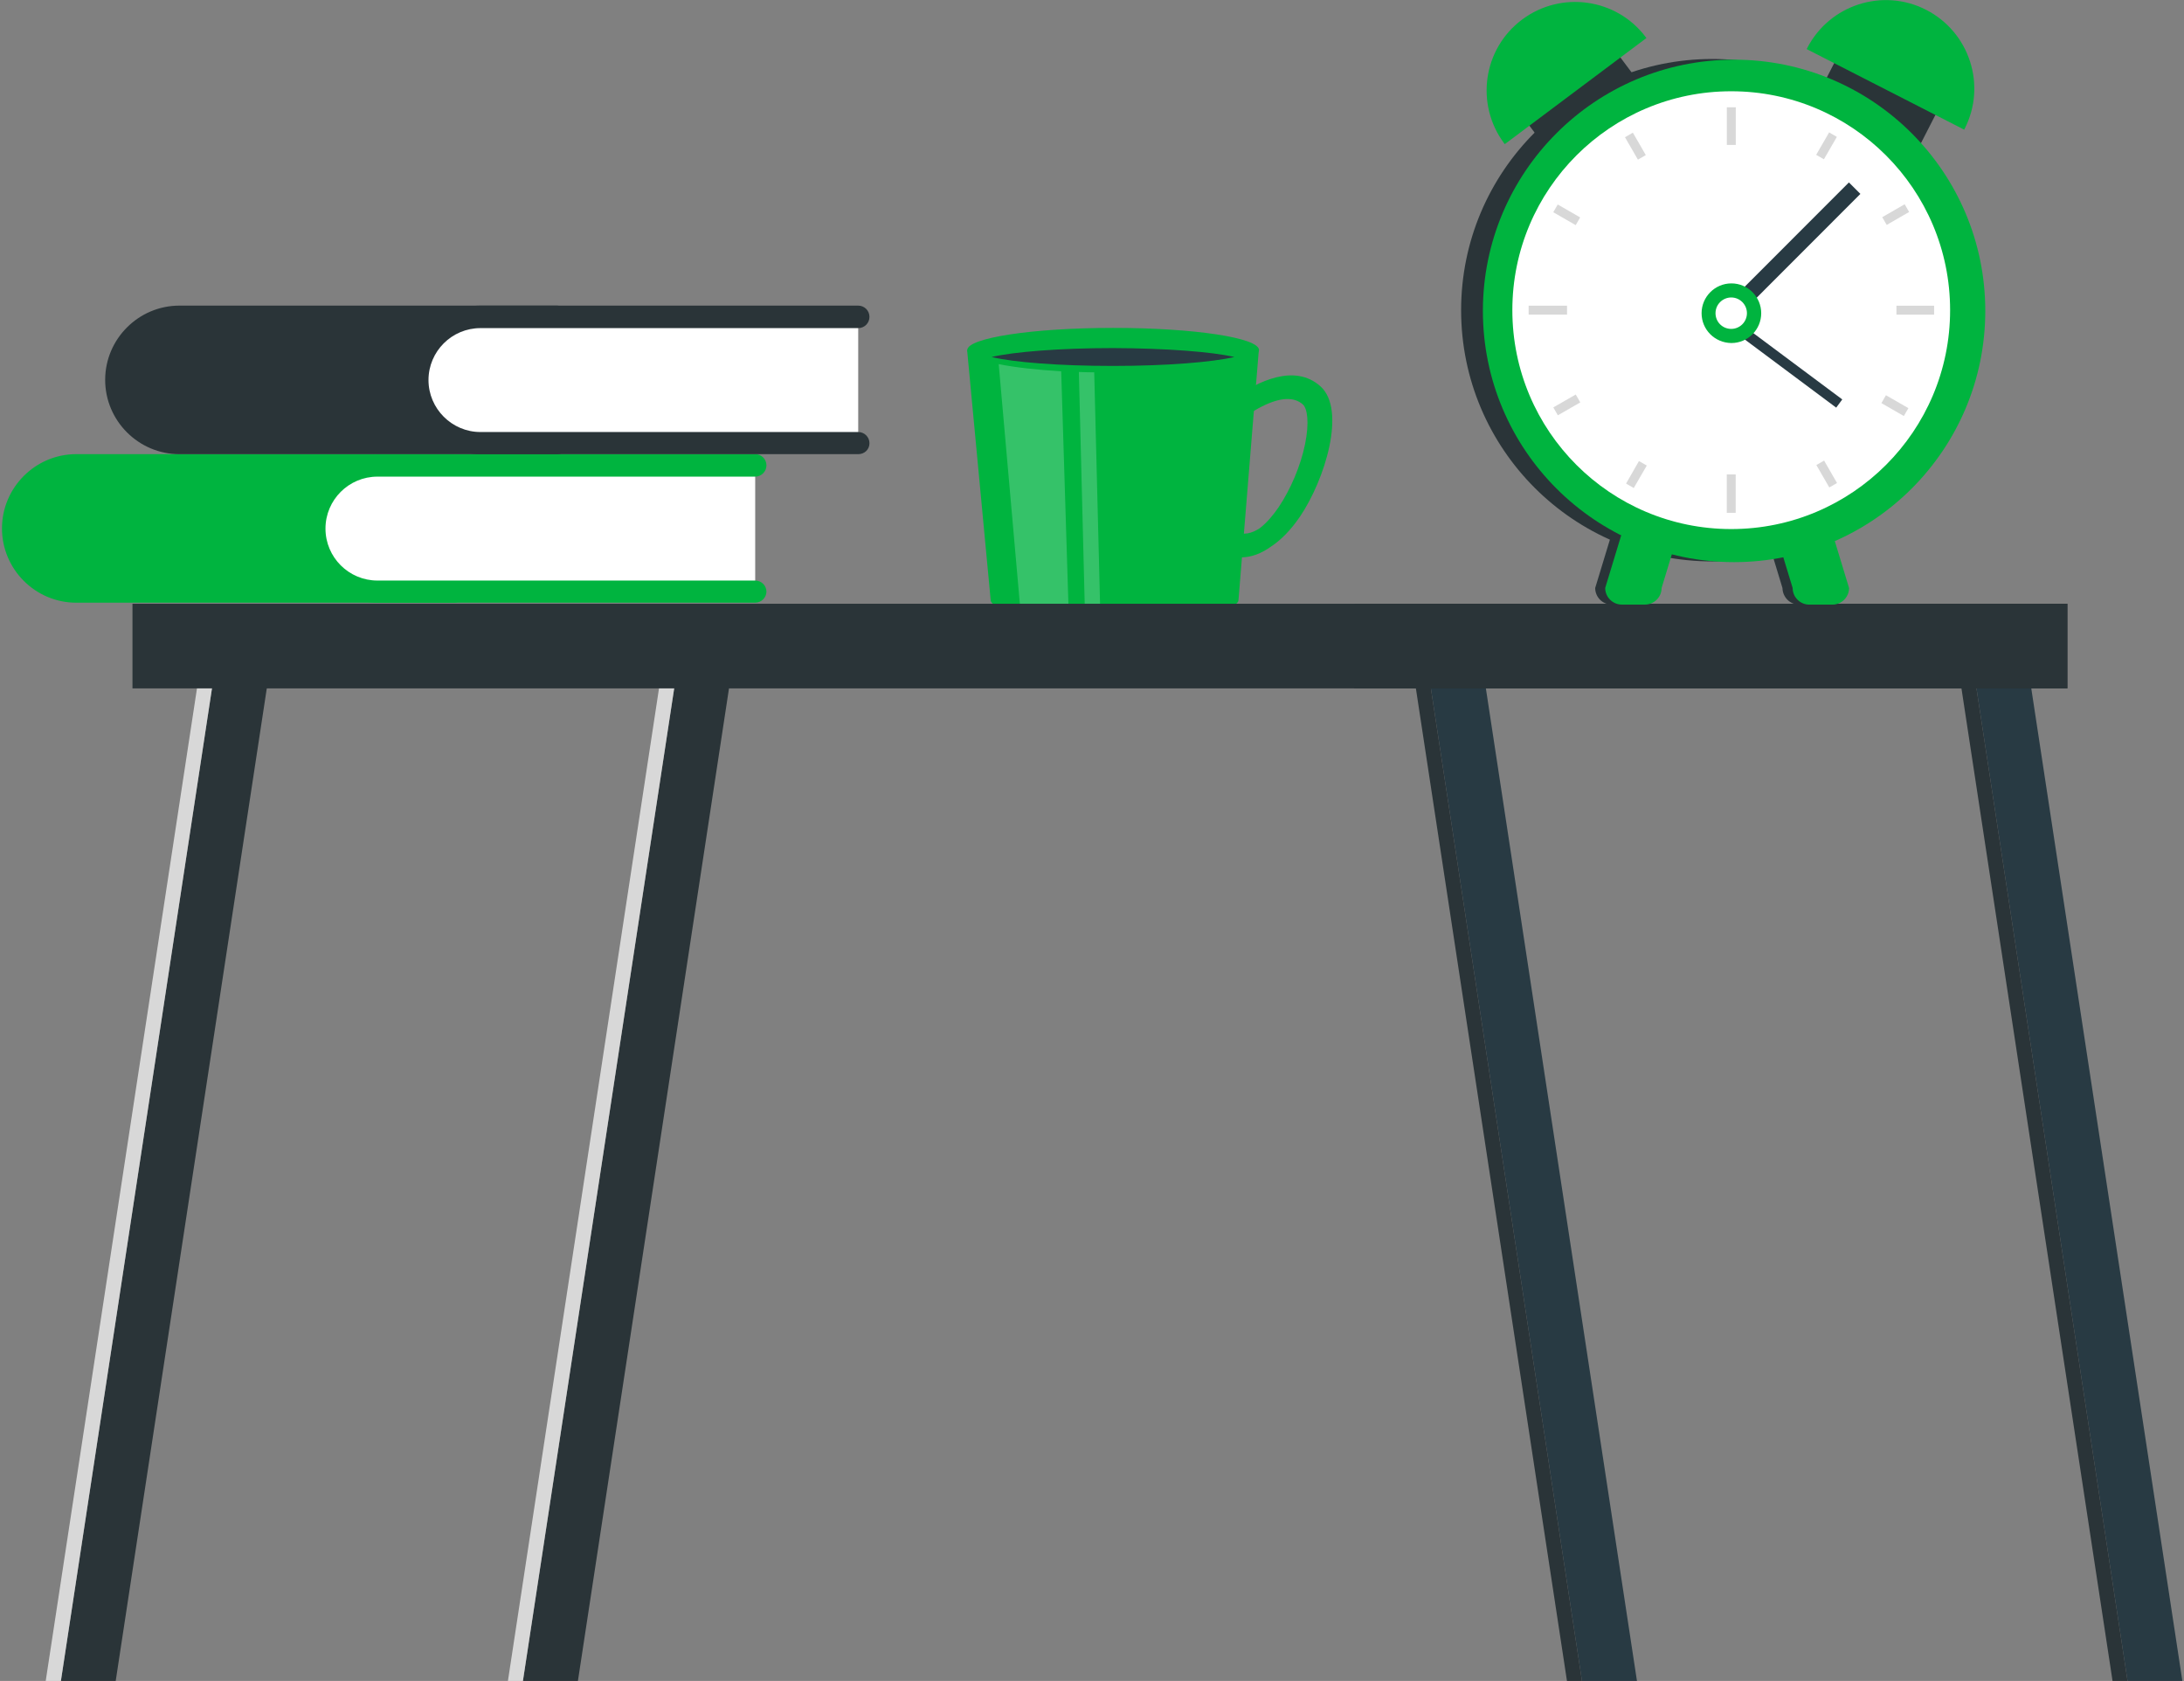 <?xml version="1.0" encoding="UTF-8"?> <svg xmlns="http://www.w3.org/2000/svg" width="447" height="344" viewBox="0 0 447 344" fill="none"><rect x="0" y="0" width="447" height="344" fill="#808080" stroke="none"/> <path d="M270.288 79.092C264.88 74.195 257.134 78.325 253.042 81.175C251.141 82.454 249.826 83.55 249.68 83.696L252.603 86.984C252.603 86.984 252.822 86.802 253.188 86.509L253.224 86.546C253.224 86.546 254.064 85.815 255.38 84.902C256.257 84.317 257.243 83.696 258.34 83.148C262.067 81.284 264.88 81.175 266.671 82.782C267.548 83.586 268.023 86.4 267.109 90.894C266.196 95.352 264.15 100.139 261.701 103.793C260.788 105.145 259.399 106.899 257.828 108.104C256.257 109.128 254.503 109.639 252.749 108.762L250.155 113.147C251.397 113.768 252.712 114.06 254.028 114.06C256.074 114.06 258.157 113.293 260.167 111.832C262.176 110.516 264.15 108.506 266.013 105.803C271.238 98.129 275.55 83.842 270.288 79.092Z" fill="url(#paint0_linear)"></path> <path d="M197.939 71.627L202.763 122.819C202.763 125.158 216.063 127.058 227.792 127.058C239.522 127.058 253.48 125.158 253.48 122.819L257.645 71.627H197.939Z" fill="url(#paint1_linear)"></path> <path d="M257.682 71.635C257.682 74.156 244.309 76.165 227.829 76.165C211.35 76.165 197.977 74.156 197.977 71.635C197.977 69.15 211.35 67.103 227.829 67.103C244.309 67.103 257.682 69.113 257.682 71.635Z" fill="url(#paint2_linear)"></path> <path d="M255.525 71.634C255.525 72.145 254.502 72.657 252.675 73.095C248.144 74.155 238.717 74.922 227.828 74.922C216.939 74.922 207.512 74.191 202.981 73.095C201.154 72.657 200.131 72.182 200.131 71.634C200.131 69.843 212.518 68.382 227.828 68.382C243.102 68.345 255.525 69.807 255.525 71.634Z" fill="url(#paint3_linear)"></path> <path d="M252.639 73.059C248.108 74.119 238.681 74.886 227.792 74.886C216.903 74.886 207.476 74.156 202.945 73.059C207.476 72 216.903 71.232 227.792 71.232C238.681 71.269 248.108 72 252.639 73.059Z" fill="#283A43"></path> <path opacity="0.22" d="M218.766 126.7C215.112 126.408 211.641 126.006 208.901 125.458L204.406 74.522C207.731 75.179 212.116 75.691 217.195 75.983L218.766 126.7Z" fill="#F0F5FF"></path> <path opacity="0.22" d="M225.234 126.988C224.174 126.988 223.114 126.915 222.091 126.879L220.812 76.125C221.836 76.162 222.895 76.198 223.955 76.198L225.234 126.988Z" fill="#F0F5FF"></path> <path d="M92.925 123.339H15.607C7.239 123.339 0.406 116.506 0.406 108.138C0.406 99.77 7.239 92.938 15.607 92.938H92.925C94.204 92.938 95.227 93.961 95.227 95.24C95.227 96.482 95.227 119.794 95.227 121.073C95.227 122.315 94.204 123.339 92.925 123.339Z" fill="url(#paint4_linear)"></path> <path d="M154.568 121.039H77.25C70.125 121.039 64.352 115.265 64.352 108.104C64.352 100.978 70.125 95.205 77.25 95.205H154.568V121.039Z" fill="white"></path> <path d="M154.567 123.339H77.249C68.882 123.339 62.049 116.506 62.049 108.138C62.049 99.77 68.882 92.938 77.249 92.938H154.567C155.846 92.938 156.869 93.961 156.869 95.24C156.869 96.482 155.846 97.541 154.567 97.541H77.249C71.403 97.541 66.616 102.292 66.616 108.175C66.616 114.058 71.403 118.808 77.249 118.808H154.567C155.846 118.808 156.869 119.831 156.869 121.11C156.833 122.315 155.81 123.339 154.567 123.339Z" fill="url(#paint5_linear)"></path> <path d="M114.044 92.944H36.726C28.358 92.944 21.525 86.111 21.525 77.743C21.525 69.376 28.358 62.543 36.726 62.543H114.044C115.323 62.543 116.346 63.566 116.346 64.845C116.346 66.124 116.346 89.4 116.346 90.679C116.346 91.957 115.323 92.944 114.044 92.944Z" fill="#2A3438"></path> <path d="M175.65 90.646H98.332C91.207 90.646 85.434 84.873 85.434 77.748C85.434 70.622 91.207 64.812 98.332 64.812H175.65V90.646Z" fill="white"></path> <path d="M175.651 92.944H98.333C89.966 92.944 83.133 86.111 83.133 77.743C83.133 69.376 89.966 62.543 98.333 62.543H175.651C176.93 62.543 177.953 63.566 177.953 64.845C177.953 66.124 176.93 67.147 175.651 67.147H98.333C92.487 67.147 87.7 71.897 87.7 77.78C87.7 83.626 92.487 88.413 98.333 88.413H175.651C176.93 88.413 177.953 89.436 177.953 90.715C177.953 91.994 176.93 92.944 175.651 92.944Z" fill="#2A3438"></path> <path d="M23.681 343.999H12.463L43.814 138.061H55.032L23.681 343.999Z" fill="#2A3438"></path> <path d="M9.357 343.999H12.463L43.814 138.061H40.745L9.357 343.999Z" fill="#D8D8D8"></path> <path d="M118.282 343.999H107.027L138.415 138.061H149.633L118.282 343.999Z" fill="#2A3438"></path> <path d="M103.957 343.999H107.026L138.414 138.061H135.308L103.957 343.999Z" fill="#D8D8D8"></path> <path d="M335.037 343.999H323.783L292.432 138.061H303.686L335.037 343.999Z" fill="#283A43"></path> <path d="M320.712 343.999H323.782L292.431 138.061H289.361L320.712 343.999Z" fill="#2A3438"></path> <path d="M446.665 343.999H435.447L404.096 138.061H415.313L446.665 343.999Z" fill="#283A43"></path> <path d="M432.376 343.999H435.446L404.095 138.061H401.025L432.376 343.999Z" fill="#2A3438"></path> <path d="M423.131 123.555H27.113V140.874H423.131V123.555Z" fill="#2A3438"></path> <path d="M423.129 123.555H277.189V140.874H423.129V123.555Z" fill="#2A3438"></path> <path d="M368.216 123.733H372.966C374.83 123.733 376.364 122.199 376.364 120.335L373.076 109.52H361.529L364.818 120.335C364.854 122.199 366.352 123.733 368.216 123.733Z" fill="#2A3438"></path> <path d="M370.3 123.733H375.05C376.914 123.733 378.448 122.199 378.448 120.335L375.16 109.52H363.613L366.902 120.335C366.902 122.199 368.436 123.733 370.3 123.733Z" fill="#00B43F"></path> <path d="M329.886 123.726H334.637C336.5 123.726 338.035 122.191 338.035 120.327L341.323 109.512H329.777L326.488 120.327C326.488 122.191 327.986 123.726 329.886 123.726Z" fill="#2A3438"></path> <path d="M299.047 63.482C299.047 35.09 322.067 12.07 350.458 12.07C378.85 12.07 401.87 35.09 401.87 63.482C401.87 91.873 378.85 114.893 350.458 114.893C322.067 114.893 299.047 91.873 299.047 63.482Z" fill="#2A3438"></path> <path d="M369.845 23.772L390.562 34.379L399.304 17.304L378.587 6.697L369.845 23.772Z" fill="#2A3438"></path> <path d="M369.787 10.054L402.015 26.534L402.088 26.387C406.656 17.472 403.111 6.583 394.232 2.015C385.317 -2.552 374.428 0.992 369.86 9.871L369.787 10.054Z" fill="#00B43F"></path> <path d="M320.412 35.572L339.035 21.611L327.529 6.263L308.906 20.224L320.412 35.572Z" fill="#2A3438"></path> <path d="M307.998 29.488L336.974 7.783L336.865 7.637C330.872 -0.365 319.508 -1.973 311.506 4.02C303.504 10.012 301.896 21.376 307.889 29.378L307.998 29.488Z" fill="#00B43F"></path> <path d="M303.504 63.624C303.504 35.233 326.524 12.213 354.915 12.213C383.307 12.213 406.327 35.233 406.327 63.624C406.327 92.016 383.307 115.036 354.915 115.036C326.524 115.036 303.504 92.016 303.504 63.624Z" fill="#00B43F"></path> <path d="M331.933 123.726H336.683C338.547 123.726 340.082 122.191 340.082 120.327L343.37 109.512H331.824L328.535 120.327C328.535 122.191 330.07 123.726 331.933 123.726Z" fill="#00B43F"></path> <path d="M309.533 63.474C309.533 38.736 329.594 18.676 354.331 18.676C379.068 18.676 399.129 38.736 399.129 63.474C399.129 88.211 379.068 108.271 354.331 108.271C329.594 108.271 309.533 88.211 309.533 63.474Z" fill="white"></path> <path d="M353.433 29.664H355.26V21.954H353.433V29.664Z" fill="#D8D8D8"></path> <path d="M371.716 31.683L373.297 32.598L375.951 28.012L374.369 27.097L371.716 31.683Z" fill="#D8D8D8"></path> <path d="M385.239 44.447L386.152 46.029L390.742 43.381L389.829 41.799L385.239 44.447Z" fill="#D8D8D8"></path> <path d="M388.145 62.564V64.391H395.854V62.564H388.145Z" fill="#D8D8D8"></path> <path d="M385.998 80.881L385.068 82.496L389.66 85.139L390.59 83.525L385.998 80.881Z" fill="#D8D8D8"></path> <path d="M373.339 94.257L371.756 95.17L374.403 99.76L375.986 98.847L373.339 94.257Z" fill="#D8D8D8"></path> <path d="M355.245 97.092H353.418V104.948H355.245V97.092Z" fill="#D8D8D8"></path> <path d="M337.047 95.271L335.44 94.357L332.809 98.961L334.38 99.875L337.047 95.271Z" fill="#D8D8D8"></path> <path d="M323.438 82.352L322.51 80.736L317.916 83.375L318.844 84.991L323.438 82.352Z" fill="#D8D8D8"></path> <path d="M320.723 64.384V62.557H312.867V64.384H320.723Z" fill="#D8D8D8"></path> <path d="M322.5 46.075L323.412 44.492L318.821 41.848L317.909 43.432L322.5 46.075Z" fill="#D8D8D8"></path> <path d="M335.236 32.673L336.85 31.74L334.198 27.153L332.584 28.086L335.236 32.673Z" fill="#D8D8D8"></path> <path d="M380.768 39.682L378.416 37.332L352.073 63.697L354.425 66.047L380.768 39.682Z" fill="#283A43"></path> <path d="M355.572 68.331L356.814 66.65L377.058 81.741L375.815 83.422L355.572 68.331Z" fill="#283A43"></path> <path d="M348.264 64.098C348.264 60.737 351.004 57.996 354.366 57.996C357.727 57.996 360.468 60.737 360.468 64.098C360.468 67.46 357.727 70.2 354.366 70.2C350.968 70.164 348.264 67.46 348.264 64.098Z" fill="#00B43F"></path> <path d="M351.115 64.093C351.115 62.302 352.577 60.877 354.331 60.877C356.121 60.877 357.546 62.339 357.546 64.093C357.546 65.883 356.085 67.308 354.331 67.308C352.54 67.308 351.115 65.883 351.115 64.093Z" fill="white"></path> <defs> <linearGradient id="paint0_linear" x1="249.682" y1="95.474" x2="272.686" y2="95.474" gradientUnits="userSpaceOnUse"> <stop offset="1.09e-06" stop-color="#00B43F"></stop> </linearGradient> <linearGradient id="paint1_linear" x1="197.948" y1="99.321" x2="257.666" y2="99.321" gradientUnits="userSpaceOnUse"> <stop offset="1.09e-06" stop-color="#00B43F"></stop> </linearGradient> <linearGradient id="paint2_linear" x1="197.948" y1="71.622" x2="257.666" y2="71.622" gradientUnits="userSpaceOnUse"> <stop stop-color="#00B43F"></stop> </linearGradient> <linearGradient id="paint3_linear" x1="200.102" y1="71.621" x2="255.511" y2="71.621" gradientUnits="userSpaceOnUse"> <stop offset="1.09e-06" stop-color="#00B43F"></stop> </linearGradient> <linearGradient id="paint4_linear" x1="0.402" y1="108.137" x2="95.22" y2="108.137" gradientUnits="userSpaceOnUse"> <stop offset="1.09e-06" stop-color="#00B43F"></stop> </linearGradient> <linearGradient id="paint5_linear" x1="62.022" y1="108.137" x2="156.838" y2="108.137" gradientUnits="userSpaceOnUse"> <stop offset="1.09e-06" stop-color="#00B43F"></stop> </linearGradient> </defs> </svg> 